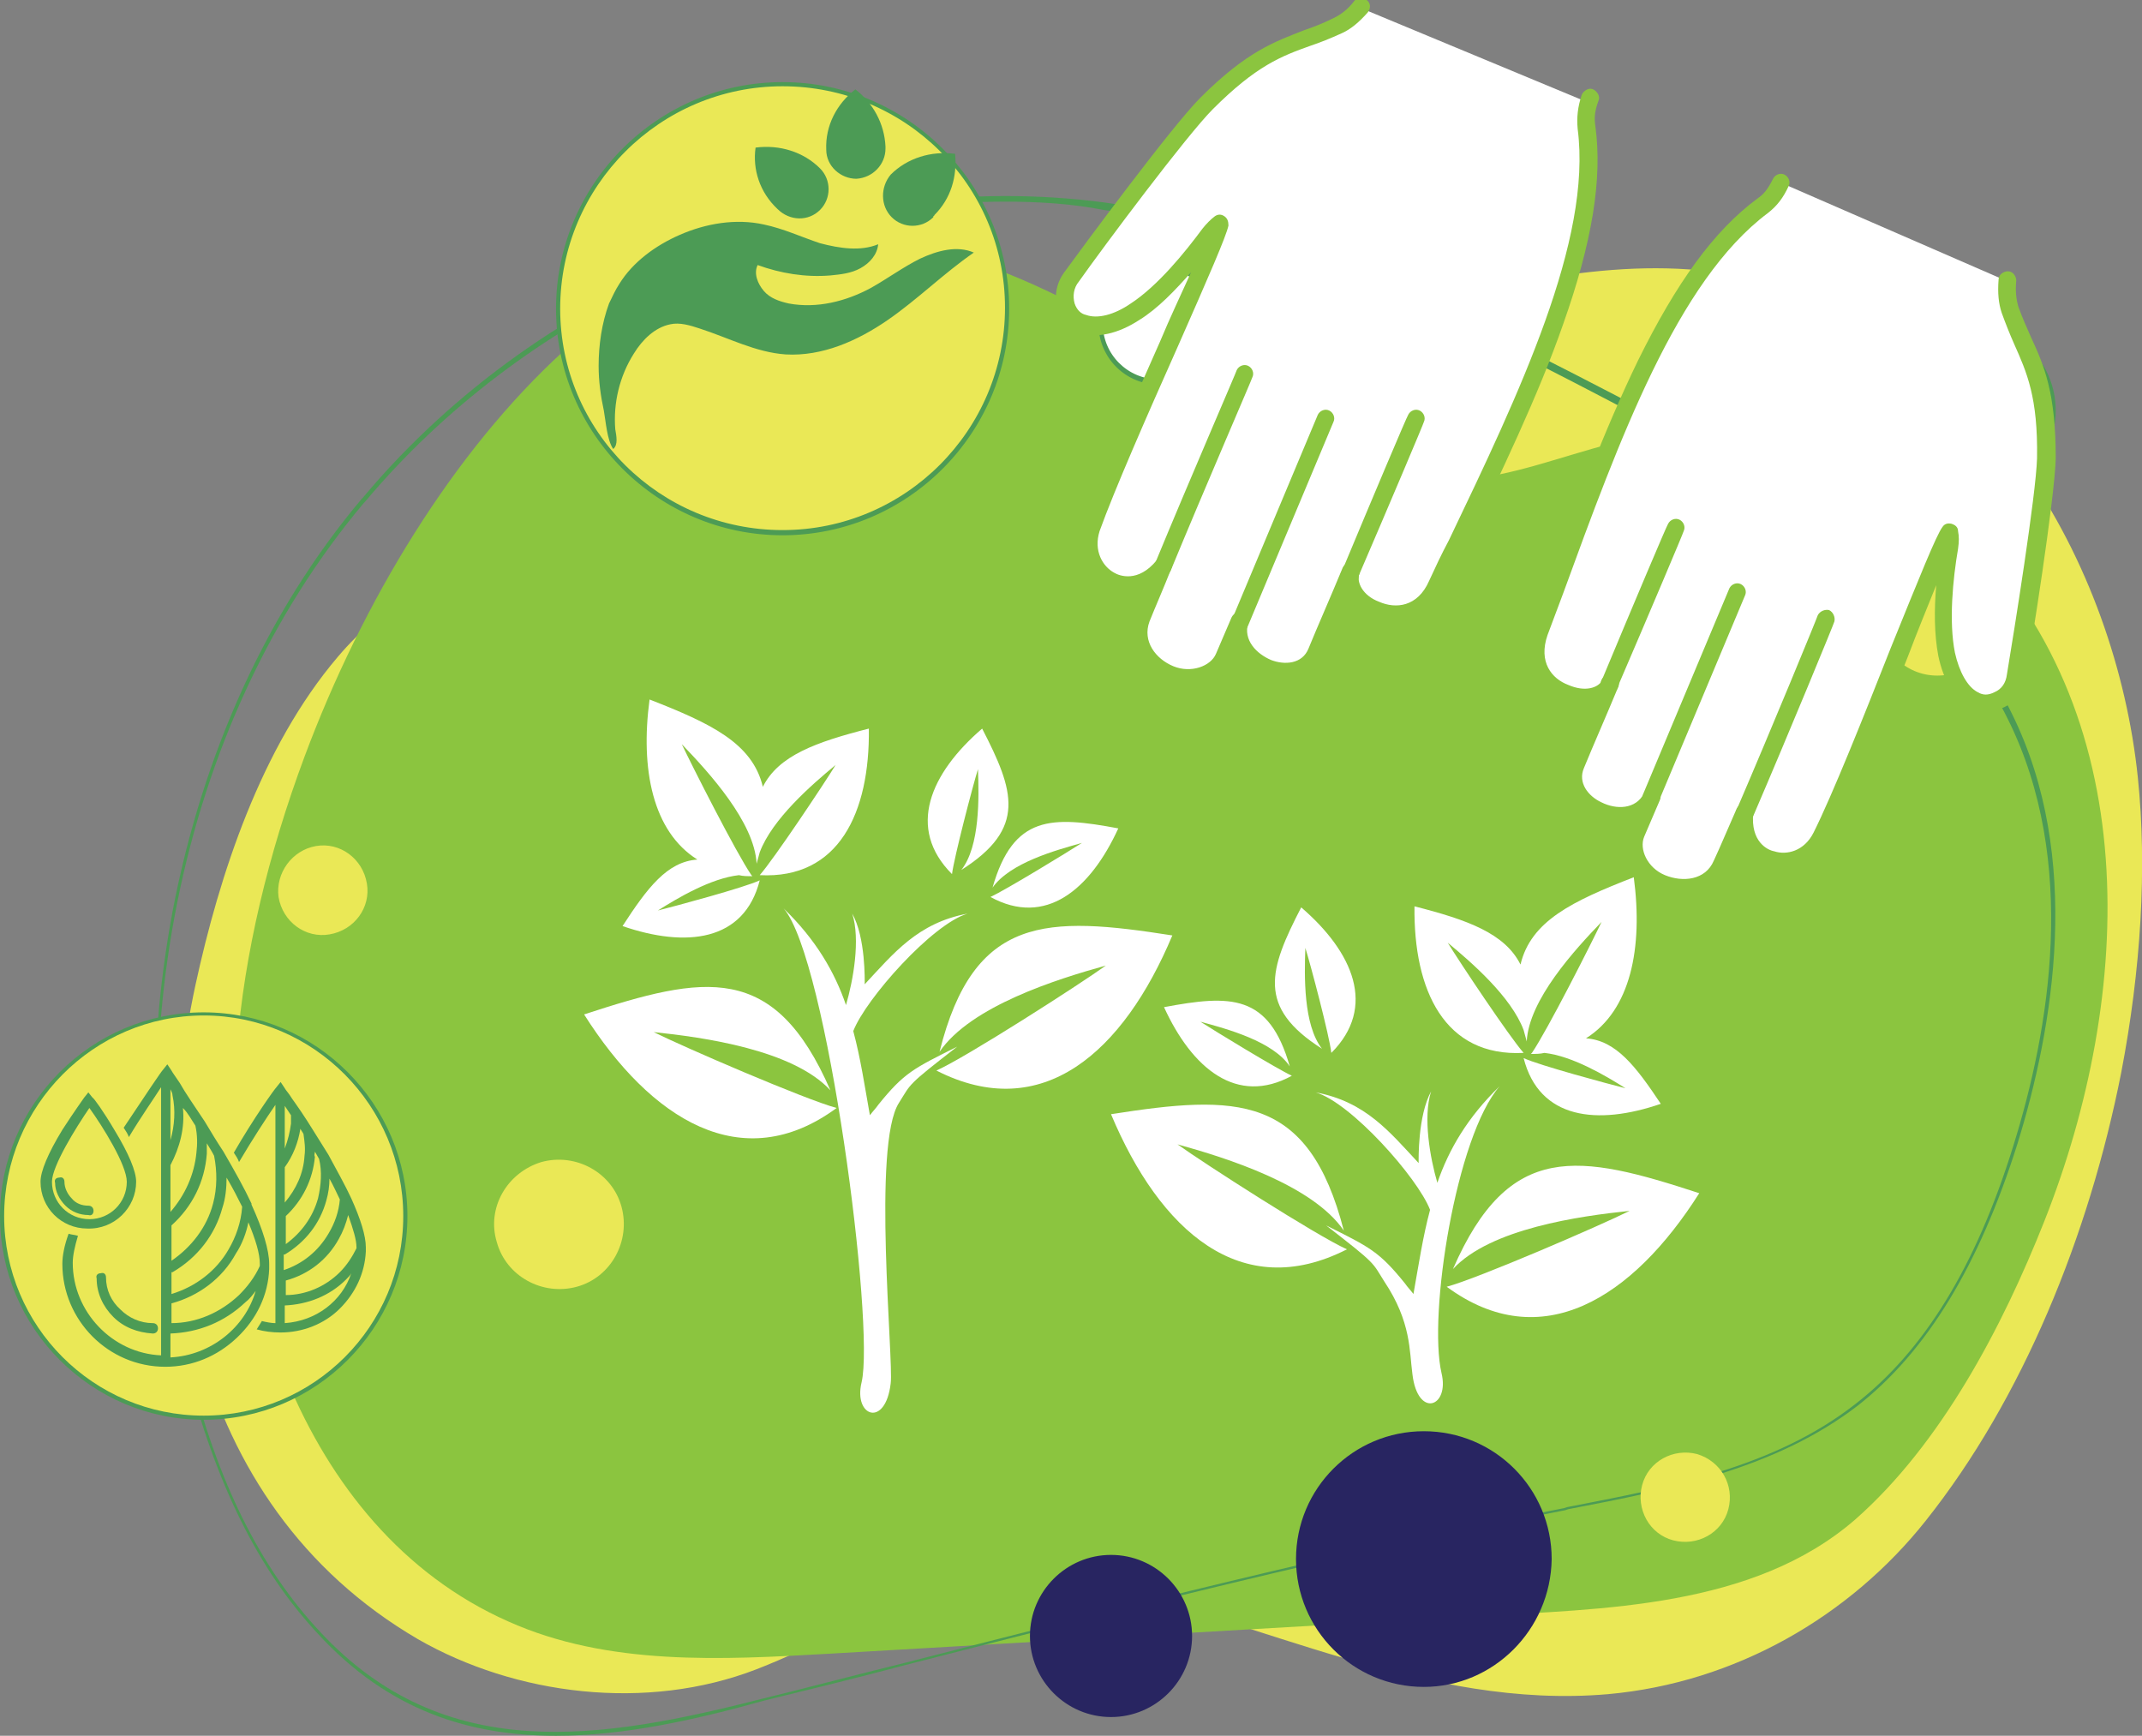<?xml version="1.0" encoding="UTF-8"?> <svg xmlns="http://www.w3.org/2000/svg" xmlns:xlink="http://www.w3.org/1999/xlink" version="1.1" id="Layer_1" x="0px" y="0px" viewBox="0 0 206.1 167" style="enable-background:new 0 0 206.1 167;" xml:space="preserve"><rect x="0" y="0" width="206.1" height="167" fill="#808080" stroke="none"/> <style type="text/css"> .st0{fill:#FFFFFF;} .st1{fill:#EAE856;} .st2{fill:#8BC53F;} .st3{fill:#4C9B55;} .st4{fill:#282561;} .st5{fill-rule:evenodd;clip-rule:evenodd;fill:#FFFFFF;} </style> <g> <g> <path class="st0" d="M59.5,48.1c-0.9,0.5-1.7,1-2.6,1.5c-4.2,2.5-8.1,5.3-11.9,8.2c-4,3.1-8.1,6.3-11.9,9.8 c-0.1-0.2-0.2-0.4-0.4-0.6c4.5-4.2,9.3-8.1,14.3-11.7c3.8-2.8,7.7-5.4,11.8-7.7C59,47.8,59.2,48,59.5,48.1z"></path> <path class="st0" d="M100.4,66.1c-1.9,2.1-3.9,4.2-6,6.2c-2.7,2.6-5.6,5.1-8.6,7.5c-2.6,2-5.3,4.3-8.3,5.6c-2.8,1.2-5.9,1-8.1-1.4 c-1.9-2.1-2.1-5-1.6-7.7c0.8-5,3.5-9.4,5.5-14c0.8-1.8,1.6-3.6,2.2-5.4c0.2,0.1,0.4,0.2,0.7,0.3c-0.3,1-0.7,1.9-1,2.8 c-1.9,4.7-4.7,9.1-6.1,14c-0.8,3.1-1.5,6.9,0.9,9.5c3,3.3,7,1.7,10.1-0.4c7.2-4.8,13.8-10.7,19.7-17.3 C100,66,100.2,66.1,100.4,66.1z"></path> </g> <ellipse transform="matrix(0.997 -7.824726e-02 7.824726e-02 0.997 -3.929 4.828)" class="st0" cx="59.6" cy="52.6" rx="5.5" ry="5.5"></ellipse> <ellipse transform="matrix(0.65 -0.76 0.76 0.65 -24.03 71.762)" class="st0" cx="65.8" cy="62" rx="2.8" ry="2.8"></ellipse> <g> <path class="st1" d="M204.1,103.2c-3.1,15.7-9.5,31.4-18.8,43.1c-7.3,9.2-18.3,15.6-30.6,16.7c-17.4,1.5-33.4-7.1-50.3-10.8 c-13.5-3-20,3.9-31.6,8.4c-10.6,4.1-23.2,2.5-32.6-2.9c-22.4-13.1-26.3-40.1-21.4-62.9c2.3-10.6,6.3-22.9,13.7-31.6 c8.7-10.3,24-13.4,36.8-16.6C91,41,112.6,35.5,134.3,30c10.9-2.8,22.4-5.6,33.3-3.4c23.2,4.5,36,27.9,38.1,48.2 C206.6,83.5,206,93.3,204.1,103.2z"></path> <path class="st2" d="M29.3,72.8c5.6-15,14.3-29.3,24.9-39c8.3-7.7,19.5-11.9,30.9-10.6c16.2,1.9,29.2,13.6,43.9,20.6 c11.8,5.6,18.9,0,30.3-2.1c10.4-2,21.6,2,29.2,9.3c18.1,17.3,16.8,44.8,8.2,66.5c-4,10.1-9.9,21.4-18.2,28.7 c-9.8,8.5-24.3,8.6-36.5,9.3c-20.7,1.2-41.4,2.4-62.1,3.6c-10.5,0.6-21.4,1.2-31-3.1c-20.3-9-27.8-34.6-26.1-55.2 C23.5,91.8,25.8,82.2,29.3,72.8z"></path> <path class="st3" d="M53.5,167c-8.3,0-16.1-2.4-22.9-9.8c-5.8-6.2-9.9-14.6-12.7-25.6c-3.6-14.2-4-29.4-1.3-43.9 c2.9-15.2,9.1-28.9,18.2-39.7l0.1-0.1c17.4-20.8,45.5-31.9,71.5-28.4c18.3,2.5,35.1,11.3,51.3,19.7l0.3,0.1 c12.7,6.6,28.5,14.9,35.6,29.4c6.8,13.8,4,30.1,0.5,41.4c-3.7,11.7-8.7,19.9-15.3,25.1c-7.9,6.1-18,8.1-27.9,10l-0.3,0.1 c-21.4,4.1-42.8,9.6-63.5,14.9c-4.5,1.2-9,2.3-13.5,3.4C66.8,165.5,60,167,53.5,167z M96.7,19.4c-23,0-46.4,10.8-61.6,28.9 l-0.1,0.1c-17.9,21.3-24.3,53.2-16.8,83.2c2.7,10.9,6.8,19.2,12.6,25.4c12,12.9,27,10.4,42.7,6.4c4.5-1.1,9-2.3,13.5-3.4 c20.7-5.3,42.1-10.8,63.5-14.9l0.3-0.1c9.8-1.9,19.9-3.8,27.7-9.9c6.6-5.1,11.6-13.2,15.2-24.8c3.5-11.2,6.3-27.4-0.5-41.1 c-7.1-14.4-22.8-22.6-35.5-29.2l-0.3-0.1c-16.2-8.5-33-17.2-51.2-19.7C103.2,19.6,99.9,19.4,96.7,19.4z"></path> <g> <circle class="st0" cx="189.2" cy="39.5" r="8.4"></circle> <path class="st3" d="M189.2,48.1c-4.8,0-8.6-3.9-8.6-8.6s3.9-8.6,8.6-8.6s8.6,3.9,8.6,8.6S194,48.1,189.2,48.1z M189.2,31.3 c-4.5,0-8.2,3.7-8.2,8.2c0,4.5,3.7,8.2,8.2,8.2c4.5,0,8.2-3.7,8.2-8.2C197.4,35,193.7,31.3,189.2,31.3z"></path> </g> <g> <ellipse transform="matrix(0.707 -0.707 0.707 0.707 -66.009 140.798)" class="st4" cx="137" cy="150.1" rx="12.1" ry="12.1"></ellipse> <path class="st4" d="M137,162.3c-6.8,0-12.3-5.5-12.3-12.3c0-6.8,5.5-12.3,12.3-12.3c6.8,0,12.3,5.5,12.3,12.3 C149.2,156.8,143.7,162.3,137,162.3z M137,138.2c-6.5,0-11.8,5.3-11.8,11.8c0,6.5,5.3,11.8,11.8,11.8c6.5,0,11.8-5.3,11.8-11.8 C148.8,143.5,143.5,138.2,137,138.2z"></path> </g> <g> <circle class="st1" cx="75.3" cy="29.7" r="21.6"></circle> <path class="st3" d="M75.3,51.5c-12,0-21.8-9.8-21.8-21.8S63.3,7.9,75.3,7.9s21.8,9.8,21.8,21.8S87.3,51.5,75.3,51.5z M75.3,8.3 c-11.8,0-21.4,9.6-21.4,21.4S63.5,51,75.3,51s21.4-9.6,21.4-21.4S87.1,8.3,75.3,8.3z"></path> </g> <g> <circle class="st0" cx="111.5" cy="31.1" r="5.6"></circle> <path class="st3" d="M111.5,37c-3.2,0-5.8-2.6-5.8-5.8s2.6-5.8,5.8-5.8s5.8,2.6,5.8,5.8S114.7,37,111.5,37z M111.5,25.7 c-3,0-5.4,2.4-5.4,5.4c0,3,2.4,5.4,5.4,5.4c3,0,5.4-2.4,5.4-5.4C116.9,28.2,114.4,25.7,111.5,25.7z"></path> </g> <g> <circle class="st0" cx="15.1" cy="113.7" r="5.6"></circle> <path class="st3" d="M15.1,119.5c-3.2,0-5.8-2.6-5.8-5.8c0-3.2,2.6-5.8,5.8-5.8c3.2,0,5.8,2.6,5.8,5.8 C20.9,116.9,18.3,119.5,15.1,119.5z M15.1,108.3c-3,0-5.4,2.4-5.4,5.4c0,3,2.4,5.4,5.4,5.4c3,0,5.4-2.4,5.4-5.4 C20.5,110.7,18.1,108.3,15.1,108.3z"></path> </g> <circle class="st1" cx="186.4" cy="59.4" r="5.6"></circle> <path class="st1" d="M166.3,145.2c-0.6,2.3-3,3.6-5.3,3c-2.3-0.6-3.6-3-3-5.3c0.6-2.3,3-3.6,5.3-3 C165.6,140.6,166.9,142.9,166.3,145.2z"></path> <path class="st1" d="M30.4,81.4c2.3-0.4,4.5,1.2,4.9,3.6c0.4,2.3-1.2,4.5-3.6,4.9c-2.3,0.4-4.5-1.2-4.9-3.6 C26.5,84,28.1,81.8,30.4,81.4z"></path> <g> <g> <path class="st3" d="M79.5,14.4C79.5,14.4,79.5,14.4,79.5,14.4c0,1.6,1.4,2.8,2.9,2.8c1.6-0.1,2.8-1.4,2.8-2.9c0,0,0,0,0-0.1 c0,0,0-0.1,0-0.1c-0.1-2.2-1.2-4.2-2.9-5.5C80.5,10,79.4,12.1,79.5,14.4L79.5,14.4z"></path> </g> <g> <path class="st3" d="M85.8,20.9c1.1,1.1,2.9,1.1,4,0c0,0,0,0,0-0.1c0,0,0.1,0,0.1-0.1c1.6-1.6,2.2-3.7,2-5.9 c-2.3-0.3-4.6,0.4-6.2,2v0c0,0,0,0,0,0C84.7,18,84.7,19.8,85.8,20.9z"></path> </g> <g> <path class="st3" d="M74.8,20.1C74.8,20.1,74.8,20.2,74.8,20.1c1.2,1.2,3,1.2,4.1,0.1c1.1-1.1,1.1-2.9,0-4c0,0,0,0,0,0v0 c-1.6-1.6-3.9-2.3-6.2-2C72.4,16.3,73.1,18.5,74.8,20.1C74.7,20.1,74.7,20.1,74.8,20.1z"></path> </g> <g> <path class="st3" d="M88.5,24.9c-1.6,0.8-3.1,1.9-4.7,2.8c-2.4,1.3-5.2,2-7.9,1.5c-0.9-0.2-1.8-0.5-2.4-1.2 c-0.6-0.7-1-1.7-0.6-2.5c2.2,0.8,4.6,1.2,7,1c1-0.1,2-0.2,2.9-0.7c0.9-0.5,1.6-1.3,1.7-2.3c-1.7,0.7-3.7,0.4-5.6-0.1 c-1.8-0.6-3.5-1.4-5.4-1.8c-2.7-0.6-5.6-0.1-8.1,1c-2.3,1-4.5,2.6-5.8,4.7c-0.4,0.6-0.7,1.3-1,1.9c-0.7,1.9-1,4-1,6 c0,1.5,0.2,2.9,0.5,4.3c0.2,1.1,0.3,2.8,0.9,3.7c0.5-0.4,0.3-1.3,0.2-1.9c-0.2-2.5,0.4-5.1,1.8-7.3c0.8-1.3,2-2.5,3.5-2.8 c0.9-0.2,1.9,0.1,2.8,0.4c2.8,0.9,5.4,2.3,8.3,2.5c3.5,0.2,6.9-1.3,9.8-3.3c2.9-2,5.4-4.5,8.3-6.5 C92.1,23.6,90.2,24.1,88.5,24.9z"></path> </g> </g> </g> <g> <g> <g> <circle class="st4" cx="106.9" cy="157.4" r="7.6"></circle> <path class="st4" d="M99.1,157.4c0-4.3,3.5-7.8,7.8-7.8s7.8,3.5,7.8,7.8s-3.5,7.8-7.8,7.8S99.1,161.7,99.1,157.4z M99.5,157.4 c0,4.1,3.3,7.4,7.4,7.4c4.1,0,7.4-3.3,7.4-7.4c0-4.1-3.3-7.4-7.4-7.4C102.8,150,99.5,153.3,99.5,157.4z"></path> </g> </g> <path class="st1" d="M47.8,119.5c0.9,3.3,4.4,5.2,7.7,4.3c3.3-0.9,5.2-4.4,4.3-7.7c-0.9-3.3-4.4-5.2-7.7-4.3 C48.8,112.8,46.8,116.2,47.8,119.5z"></path> <path class="st3" d="M163.7,89.2C163.7,89.2,163.7,89.2,163.7,89.2L163.7,89.2z"></path> <g> <path class="st5" d="M137.7,105c-0.8,2.5-0.1,6.4,0.6,8.8c1.1-3.2,2.9-6.3,6-9.3c-4.2,4.8-6.9,22-5.6,27.6 c0.8,3.3-2.3,4.4-2.8,0.1c-0.3-2.2-0.1-5-2.7-8.9c-1.2-1.9-0.7-1.6-5.6-5.4c4.2,2.1,5.1,2.5,7.6,5.6c0.2,0.3,0.5,0.6,0.8,1 c0.5-2.8,0.9-5.5,1.6-8.1c-1.2-3.1-7.6-10.3-11-11.3c4.8,0.9,7.1,3.8,9.9,6.8C136.5,111.6,136.4,107.4,137.7,105z"></path> <path class="st5" d="M115.5,98.3c1.4,0.9,7.3,4.5,8.8,5.2c-5.3,2.9-9.6-0.7-12.3-6.6c6.4-1.2,10.1-1.3,12.1,5.7 C122.5,100.2,118.1,99,115.5,98.3z"></path> <path class="st5" d="M159.8,106.2c-6.1,2.1-11.7,1.5-13.2-4.4c1.5,0.7,8.2,2.5,9.8,2.9c-1.9-1.2-5.1-3.1-7.8-3.4 c-0.4,0.1-0.8,0.1-1.3,0.1c0,0,0.1-0.1,0.1-0.1c0,0,0,0,0,0c0,0,0,0,0,0c1.5-2.2,5.7-10.5,6.7-12.6c-2.6,2.7-7,7.5-7.2,11.5 c-0.1-0.4-0.2-0.7-0.3-1.1c-1.2-3.2-5-6.5-7.3-8.4c1.1,1.8,5.9,9,7.3,10.6c-7.6,0.4-10.6-6-10.5-14.1c5.1,1.3,8.7,2.6,10.2,5.6 c1-4.2,5-6.1,10.9-8.4c0.9,6.8-0.3,12.8-4.6,15.5C155.5,100.1,157.4,102.6,159.8,106.2z"></path> <path class="st5" d="M125.6,91.2c-0.1,2.7-0.2,7.4,1.6,9.7c-6.3-4-5.1-7.6-2-13.6c5,4.3,7.3,9.6,2.9,14 C127.9,99.6,126.1,92.8,125.6,91.2z"></path> <path class="st5" d="M129.3,118.4c-3-4.4-11.3-7-16-8.3c2.5,1.8,13.4,8.8,16.3,10.1c-10.2,5.2-18-1.8-22.7-13 C119,105.3,125.9,105.2,129.3,118.4z"></path> <path class="st5" d="M156.8,116.5c-4.8,0.5-13.4,1.7-17,5.6c5.4-12.4,12.1-11.1,23.7-7.3c-6.4,10.1-15.2,15.7-24.3,9 C142.2,123,154,117.9,156.8,116.5z"></path> </g> <path class="st5" d="M82,87.9c0.8,2.5,0.1,6.4-0.6,8.8c-1.1-3.2-2.9-6.3-6-9.3c4.2,4.8,8.8,40.1,7.5,45.6 c-0.8,3.3,2.3,4.4,2.8,0.1c0.3-2.2-1.8-23,0.8-27c1.2-1.9,0.7-1.6,5.6-5.4c-4.2,2.1-5.1,2.5-7.6,5.6c-0.2,0.3-0.5,0.6-0.8,1 c-0.5-2.8-0.9-5.5-1.6-8.1c1.2-3.1,7.6-10.3,11-11.3c-4.8,0.9-7.1,3.8-9.9,6.8C83.2,94.4,83.3,90.2,82,87.9z"></path> <path class="st5" d="M104.1,81.1c-1.4,0.9-7.3,4.5-8.8,5.2c5.3,2.9,9.6-0.7,12.3-6.6c-6.4-1.2-10.1-1.3-12.1,5.7 C97.2,83,101.6,81.8,104.1,81.1z"></path> <path class="st5" d="M59.9,89.1c6.1,2.1,11.7,1.5,13.2-4.4c-1.5,0.7-8.2,2.5-9.8,2.9c1.9-1.2,5.1-3.1,7.8-3.4 c0.4,0.1,0.8,0.1,1.3,0.1c0,0-0.1-0.1-0.1-0.1c0,0,0,0,0,0c0,0,0,0,0,0c-1.5-2.2-5.7-10.5-6.7-12.6c2.6,2.7,7,7.5,7.2,11.5 c0.1-0.4,0.2-0.7,0.3-1.1c1.2-3.2,5-6.5,7.3-8.4c-1.1,1.8-5.9,9-7.3,10.6c7.6,0.4,10.6-6,10.5-14.1c-5.1,1.3-8.7,2.6-10.2,5.6 c-1-4.2-5-6.1-10.9-8.4C61.6,74,62.8,80,67.1,82.7C64.2,82.9,62.3,85.4,59.9,89.1z"></path> <path class="st5" d="M94.1,74c0.1,2.7,0.2,7.4-1.6,9.7c6.3-4,5.1-7.6,2-13.6c-5,4.3-7.3,9.6-2.9,14C91.8,82.5,93.6,75.6,94.1,74z"></path> <path class="st5" d="M90.4,101.2c3-4.4,11.3-7,16-8.3c-2.5,1.8-13.4,8.8-16.3,10.1c10.2,5.2,18-1.8,22.7-13 C100.7,88.1,93.7,88,90.4,101.2z"></path> <path class="st5" d="M62.9,99.3c4.8,0.5,13.4,1.7,17,5.6c-5.4-12.4-12.1-11.1-23.7-7.3c6.4,10.1,15.2,15.7,24.3,9 C77.5,105.8,65.7,100.7,62.9,99.3z"></path> </g> <g> <g> <g> <g> <path class="st0" d="M193,27c-0.1,1,0,2,0.3,2.8c1.6,4.5,3.6,6.2,3.5,14.3c0,3.7-2.3,17.6-2.9,21c-0.2,1-0.8,1.9-1.7,2.3 c-2.2,1.1-4.3-1-5-4.4c-0.6-3.1-0.2-7.1,0.3-10.3c0.1-0.5,0.1-0.9,0-1.4c-1.2,1.7-8.9,22.4-12.3,29.3c-2,4-8,2.9-7.4-2.4 c-0.8,1.9-1.6,3.6-2.2,5.1c-1,2.3-3.7,2.7-5.8,1.8c-1.9-0.8-3.2-3-2.4-4.8l1.5-3.5c-2,3.8-9,0.8-7.3-3.1 c0.9-2.2,2.1-4.9,3.3-7.8c-1.4,3-8.9,0.7-6.8-5c6.1-16.5,11.8-33.8,21.5-41c0.7-0.5,1.3-1.2,1.8-2.3"></path> <path class="st2" d="M159.6,85.9C159.5,85.9,159.5,85.8,159.6,85.9c-2.2-1-3.9-3.6-2.9-6l0.3-0.7c-1.2,0.3-2.5,0.1-3.6-0.5 c-2.4-1.1-3.4-3.4-2.5-5.5c0.7-1.5,1.4-3.4,2.2-5.3c-0.9,0.1-1.9,0-2.9-0.4c0,0,0,0,0,0c-2.4-1-4.2-3.5-2.9-7 c0.5-1.3,1-2.7,1.5-4c2.7-7.5,5.6-15.2,8.8-21.8c3.7-7.5,7.3-12.5,11.5-15.6c0.6-0.4,1-0.9,1.5-1.9c0.2-0.4,0.7-0.6,1.1-0.4 c0.4,0.2,0.6,0.7,0.4,1.1c-0.5,1.1-1.1,1.9-2,2.6c-8.7,6.5-14.3,21.8-19.7,36.6c-0.5,1.3-1,2.7-1.5,4c-0.9,2.6,0.4,4.2,2,4.8 c0,0,0,0,0,0c1.6,0.7,2.9,0.3,3.3-0.5c0.2-0.4,0.7-0.6,1.1-0.4c0.4,0.2,0.6,0.7,0.4,1.1c-1.2,2.9-2.4,5.6-3.3,7.8 c-0.6,1.4,0.4,2.7,1.7,3.3c1.4,0.7,3.3,0.7,4.1-0.9c0.2-0.4,0.7-0.6,1.1-0.4c0.4,0.2,0.6,0.7,0.4,1.1l-1.5,3.5 c-0.5,1.2,0.3,3,2,3.7c0,0,0,0,0,0c1.7,0.7,3.9,0.5,4.7-1.4c0.7-1.5,1.4-3.2,2.2-5c0.2-0.4,0.6-0.6,1-0.5 c0.4,0.1,0.7,0.5,0.6,0.9c-0.3,2.8,1.4,3.6,2,3.7c1.2,0.4,2.9,0,3.8-1.8c1.8-3.6,4.8-11.1,7.4-17.7c2.8-6.9,4.4-10.9,5-11.7 c0.2-0.3,0.5-0.4,0.9-0.3c0.3,0.1,0.6,0.3,0.6,0.7c0.1,0.5,0.1,1,0,1.7c-0.5,2.9-0.9,7-0.3,10c0.4,1.8,1.2,3.3,2.2,3.8 c0.5,0.3,1,0.3,1.6,0c0.7-0.3,1.1-0.9,1.2-1.7c0.7-4.2,2.8-17.3,2.9-20.8c0.1-5.9-1-8.3-2.2-11c-0.4-0.9-0.8-1.9-1.2-3 c-0.3-0.9-0.4-1.9-0.3-3.2c0-0.5,0.5-0.8,0.9-0.8c0.5,0,0.8,0.5,0.8,0.9c-0.1,1,0,1.8,0.2,2.5c0.4,1.1,0.8,2,1.2,2.9 c1.3,2.8,2.4,5.4,2.4,11.7c-0.1,3.9-2.4,18.4-2.9,21.1c-0.2,1.3-1,2.4-2.2,2.9c-1,0.5-2.1,0.5-3.1,0c-1.5-0.8-2.6-2.6-3.1-5 c-0.4-2.1-0.4-4.5-0.2-6.8c-0.8,2-1.8,4.4-2.7,6.8c-2.6,6.6-5.6,14.1-7.5,17.8c-1.2,2.5-3.9,3.2-5.8,2.7 c-1-0.3-2.1-1.1-2.7-2.4c-0.4,0.8-0.7,1.6-1,2.3c-0.6,1.3-1.7,2.2-3.1,2.6C162.2,86.5,160.8,86.4,159.6,85.9z"></path> </g> <g> <path class="st0" d="M154.8,65.8C154.8,65.8,154.8,65.8,154.8,65.8"></path> <path class="st2" d="M154.5,66.6c-0.1,0-0.1,0-0.1-0.1c-0.4-0.2-0.5-0.7-0.3-1.1c0.2-0.4,0.7-0.6,1.1-0.4 c0.4,0.2,0.6,0.7,0.5,1.1c0,0-0.1,0.1-0.1,0.2C155.3,66.7,154.8,66.8,154.5,66.6z M154.1,65.4 C154.1,65.4,154.1,65.4,154.1,65.4L154.1,65.4z M154.1,65.4C154.1,65.4,154.1,65.4,154.1,65.4 C154.1,65.4,154.1,65.4,154.1,65.4z"></path> </g> <g> <line class="st0" x1="167.9" y1="78.2" x2="167.9" y2="78.2"></line> <path class="st2" d="M167.5,79c-0.4-0.2-0.6-0.7-0.4-1.1s0.7-0.6,1.1-0.5c0.4,0.2,0.6,0.7,0.4,1.1l0,0 C168.5,79,168,79.2,167.5,79z"></path> </g> <g> <path class="st0" d="M154.8,65.8c3.1-7.3,6.4-15.1,6.4-15.1"></path> <path class="st2" d="M154.5,66.6C154.5,66.6,154.5,66.6,154.5,66.6c-0.4-0.2-0.6-0.7-0.4-1.1c3-7.2,6.3-15,6.4-15.1 c0.2-0.4,0.7-0.6,1.1-0.4c0,0,0,0,0,0c0.4,0.2,0.6,0.7,0.4,1.1c0,0.1-3.3,7.9-6.4,15.1C155.4,66.6,154.9,66.8,154.5,66.6z"></path> </g> <g> <path class="st0" d="M175.7,59.5c0,0-4.4,10.7-7.8,18.7l0,0"></path> <path class="st2" d="M167.5,79C167.5,79,167.5,79,167.5,79c-0.4-0.2-0.6-0.7-0.4-1.1c3.4-7.9,7.8-18.6,7.8-18.7 c0.2-0.4,0.7-0.6,1.1-0.5c0,0,0,0,0,0c0.4,0.2,0.6,0.7,0.5,1.1c0,0.1-4.4,10.8-7.8,18.7C168.5,79,168,79.2,167.5,79z"></path> </g> <g> <path class="st0" d="M158.9,76.8c3.6-8.6,8.3-19.8,8.3-19.8"></path> <path class="st2" d="M158.5,77.5c-0.4-0.2-0.6-0.7-0.4-1.1l8.3-19.8c0.2-0.4,0.7-0.6,1.1-0.4s0.6,0.7,0.4,1.1l-8.3,19.8 C159.5,77.5,159,77.7,158.5,77.5z"></path> </g> </g> <g> <g> <path class="st0" d="M131,0.8c-0.7,0.8-1.4,1.4-2.2,1.8c-4.3,2-6.9,1.7-12.7,7.5c-2.6,2.6-11,13.9-13,16.7 c-0.6,0.8-0.8,1.9-0.5,2.8c0.8,2.3,3.7,2.4,6.6,0.5c2.6-1.7,5.2-4.9,7.1-7.4c0.3-0.4,0.6-0.7,1-1c-0.4,2-9.8,22-12.4,29.3 c-1.5,4.2,3.6,7.8,6.9,3.6c-0.8,1.9-1.5,3.7-2.1,5.1c-0.9,2.3,0.6,4.6,2.8,5.4c1.9,0.8,4.4,0.2,5.2-1.6l1.5-3.5 c-1.3,4.1,5.7,7,7.4,3.1c0.9-2.2,2.1-4.9,3.3-7.8c-1.2,3.1,5.7,6.9,8.3,1.4c7.5-15.9,15.9-32,14.3-44c-0.1-0.9,0-1.7,0.4-2.8"></path> <path class="st2" d="M112.2,65.9c-1.2-0.5-2.3-1.4-2.9-2.5c-0.7-1.3-0.8-2.7-0.3-4c0.3-0.7,0.6-1.5,0.9-2.4 c-1.4,0.5-2.7,0.2-3.6-0.3c-1.8-1-3.1-3.4-2.2-6c1.4-3.9,4.6-11.3,7.5-17.8c1-2.4,2.1-4.7,3-6.7c-1.5,1.7-3.2,3.5-5,4.6 c-2,1.3-4.1,1.8-5.7,1.2c-1-0.4-1.8-1.1-2.1-2.2c-0.4-1.2-0.2-2.5,0.6-3.6c1.6-2.2,10.3-14,13.1-16.8c4.5-4.5,7.2-5.4,10-6.5 c0.9-0.3,1.9-0.7,2.9-1.2c0.6-0.3,1.3-0.8,1.9-1.6c0.3-0.4,0.8-0.4,1.2-0.1c0.4,0.3,0.4,0.8,0.1,1.2c-0.8,0.9-1.6,1.6-2.5,2 c-1.1,0.5-2.1,0.9-3,1.2c-2.8,1-5.2,1.9-9.4,6.1c-2.5,2.5-10.5,13.2-12.9,16.6c-0.5,0.6-0.6,1.4-0.4,2.1c0.2,0.6,0.6,1,1.1,1.1 c1.1,0.4,2.7,0,4.3-1.1c2.6-1.7,5.2-4.9,6.9-7.2c0.4-0.5,0.8-0.9,1.2-1.2c0.3-0.2,0.6-0.2,0.9,0c0.3,0.2,0.4,0.5,0.4,0.9 c-0.2,1-1.9,4.9-4.9,11.7c-2.9,6.5-6.1,13.8-7.5,17.7c-0.6,1.9,0.3,3.4,1.4,4c0.5,0.3,2.3,1,4.1-1.2c0.3-0.3,0.7-0.4,1.1-0.2 c0.4,0.2,0.5,0.7,0.3,1c-0.7,1.8-1.5,3.6-2.1,5.1c-0.7,1.9,0.6,3.6,2.3,4.3c0,0,0,0,0,0c1.7,0.7,3.6,0,4.1-1.2l1.5-3.5 c0.2-0.4,0.6-0.6,1.1-0.5c0.4,0.2,0.6,0.6,0.5,1c-0.5,1.7,0.8,3,2.2,3.6c1.3,0.5,3,0.4,3.6-1.1c0.9-2.2,2.1-4.9,3.3-7.8 c0.2-0.4,0.7-0.6,1.1-0.5c0.4,0.2,0.6,0.6,0.5,1.1c-0.3,0.8,0.3,2.1,1.9,2.7c0,0,0,0,0,0c1.6,0.7,3.7,0.5,4.8-2 c0.6-1.3,1.2-2.6,1.9-3.9c6.8-14.2,13.8-28.9,12.4-39.6c-0.1-1.1,0-2.1,0.4-3.3c0.2-0.4,0.7-0.7,1.1-0.5 c0.4,0.2,0.7,0.7,0.5,1.1c-0.4,1.1-0.4,1.7-0.3,2.4c0.7,5.1-0.3,11.2-3.1,19.1c-2.4,6.9-6,14.3-9.4,21.5 c-0.6,1.3-1.2,2.6-1.9,3.9c-1.6,3.3-4.7,3.8-7,2.8c0,0,0,0,0,0c-1-0.4-1.8-1.1-2.3-1.8c-0.8,2-1.6,3.8-2.2,5.3 c-0.9,2.1-3.2,2.9-5.7,2c-1.2-0.4-2.2-1.2-2.9-2.3l-0.3,0.7C117.5,66.2,114.4,66.8,112.2,65.9 C112.2,65.9,112.2,65.9,112.2,65.9z"></path> </g> <g> <path class="st0" d="M129.9,55.3C129.9,55.3,129.9,55.3,129.9,55.3"></path> <path class="st2" d="M129.5,56.1c-0.4-0.2-0.6-0.5-0.5-0.9c0-0.1,0.1-0.2,0.1-0.2c0.2-0.4,0.7-0.6,1.1-0.4 c0.4,0.2,0.6,0.7,0.5,1.1c-0.1,0.4-0.5,0.7-1,0.6C129.6,56.2,129.6,56.1,129.5,56.1z M130.7,55.5L130.7,55.5L130.7,55.5z M130.7,55.5C130.7,55.5,130.7,55.5,130.7,55.5C130.7,55.5,130.7,55.5,130.7,55.5z M130.7,55.5 C130.7,55.5,130.7,55.5,130.7,55.5C130.7,55.5,130.7,55.5,130.7,55.5z"></path> </g> <g> <line class="st0" x1="111.9" y1="54.6" x2="111.9" y2="54.6"></line> <path class="st2" d="M111.5,55.4c-0.4-0.2-0.6-0.7-0.4-1.1c0.2-0.4,0.7-0.6,1.1-0.5c0.4,0.2,0.6,0.7,0.4,1.1l0,0 C112.5,55.4,112,55.6,111.5,55.4z"></path> </g> <g> <path class="st0" d="M129.9,55.3c3.1-7.3,6.4-15.1,6.4-15.1"></path> <path class="st2" d="M129.5,56.1c-0.4-0.2-0.6-0.7-0.4-1.1c3-7.2,6.3-15,6.4-15.1c0.2-0.4,0.7-0.6,1.1-0.4c0,0,0,0,0,0 c0.4,0.2,0.6,0.7,0.4,1.1c0,0.1-3.3,7.9-6.4,15.1C130.5,56.1,130,56.3,129.5,56.1C129.5,56.1,129.5,56.1,129.5,56.1z"></path> </g> <g> <path class="st0" d="M119.8,36c0,0-4.6,10.6-7.9,18.7l0,0"></path> <path class="st2" d="M111.9,54.6l-0.8-0.3c3.3-8,7.9-18.6,7.9-18.7c0.2-0.4,0.7-0.6,1.1-0.4c0,0,0,0,0,0 c0.4,0.2,0.6,0.7,0.4,1.1c0,0.1-4.6,10.7-7.9,18.7L111.9,54.6z"></path> </g> <g> <path class="st0" d="M119.2,60.1c3.6-8.6,8.3-19.8,8.3-19.8"></path> <path class="st2" d="M118.9,60.8c-0.4-0.2-0.6-0.7-0.4-1.1l8.3-19.8c0.2-0.4,0.7-0.6,1.1-0.4s0.6,0.7,0.4,1.1L120,60.4 C119.8,60.8,119.3,61,118.9,60.8z"></path> </g> </g> </g> </g> <g> <circle class="st1" cx="19.6" cy="117" r="19.4"></circle> <path class="st3" d="M19.6,136.6C8.8,136.6,0,127.8,0,117s8.8-19.6,19.6-19.6c10.8,0,19.6,8.8,19.6,19.6S30.4,136.6,19.6,136.6z M19.6,97.7C9,97.7,0.4,106.4,0.4,117s8.6,19.2,19.2,19.2c10.6,0,19.2-8.6,19.2-19.2S30.2,97.7,19.6,97.7z"></path> </g> <g> <path class="st3" d="M33.8,115.3L33.8,115.3c-0.6-1.3-1.4-2.7-2.2-4.2c0,0,0,0,0,0c0,0,0,0,0,0c-0.5-0.8-1-1.6-1.5-2.4 c-0.8-1.3-1.5-2.3-2-3c-0.3-0.5-0.6-0.8-0.7-1l-0.4-0.6l-0.4,0.5c-0.2,0.2-2.2,3-4.1,6.3c0.2,0.3,0.4,0.6,0.5,0.9 c1.3-2.2,2.6-4.2,3.5-5.5v5.6v1.4v13.9c0,0,0,0,0,0.1c-0.4,0-0.9-0.1-1.3-0.2c-0.2,0.3-0.3,0.5-0.5,0.8c0.7,0.2,1.5,0.3,2.3,0.3h0 c2.1,0,4.2-0.8,5.7-2.3c1.5-1.5,2.4-3.4,2.5-5.5l0,0v-0.2c0-0.1,0-0.2,0-0.2C35.2,118.9,34.7,117.3,33.8,115.3z M34.3,120 L34.3,120L34.3,120l0,0.1c-0.4,0.8-0.9,1.6-1.6,2.3c-1.4,1.4-3.3,2.2-5.2,2.2v-1.4c2.2-0.6,4-2,5.1-4c0.4-0.7,0.7-1.5,0.9-2.3 C34,118.3,34.3,119.3,34.3,120z M30.3,110.8c0.1,0.2,0.3,0.5,0.4,0.7c0.3,1.2,0.2,2.5-0.1,3.8c-0.5,1.8-1.6,3.3-3.1,4.4V117 c1.6-1.5,2.6-3.5,2.8-5.7C30.2,111.1,30.3,111,30.3,110.8z M27.4,120.7C27.4,120.7,27.5,120.7,27.4,120.7c2-1.2,3.4-3,4-5.2 c0.2-0.7,0.3-1.4,0.3-2.1c0.4,0.7,0.7,1.4,1,2c-0.1,1.2-0.5,2.3-1.1,3.3c-1,1.7-2.5,2.9-4.3,3.5V120.7z M27.4,106.4 c0.2,0.3,0.4,0.6,0.6,0.9c0,0,0,0,0,0.1c0,0.2,0,0.5,0,0.7c-0.1,0.8-0.3,1.6-0.6,2.4V106.4z M28.9,108.6c0.1,0.2,0.2,0.3,0.3,0.5 c0.1,0.7,0.2,1.4,0.1,2.1c-0.1,1.7-0.8,3.2-1.9,4.5v-3.4C28.2,111.2,28.7,109.9,28.9,108.6z M27.4,127.3 C27.4,127.3,27.4,127.2,27.4,127.3l0-1.7c2.2-0.1,4.3-0.9,5.9-2.5c0.2-0.2,0.4-0.4,0.5-0.6C32.9,125.2,30.4,127.1,27.4,127.3z"></path> <path class="st3" d="M25.9,122.1v-0.2c0,0,0,0,0,0v0c0-0.1,0-0.2,0-0.3c0-1.3-0.6-3.3-1.7-5.7l0-0.1c0,0,0,0,0,0l0,0 c-0.7-1.5-1.6-3.1-2.7-5c0,0,0,0,0,0c-0.6-0.9-1.2-1.9-1.8-2.9c0,0,0,0,0,0c0,0,0,0,0,0c-1-1.5-1.9-2.8-2.4-3.7 c-0.4-0.6-0.7-1-0.8-1.2l-0.4-0.6l-0.4,0.5c-0.2,0.2-1.8,2.6-3.8,5.6c0.2,0.3,0.4,0.6,0.5,0.9c1.2-2,2.4-3.7,3.1-4.8v25.6 c0,0.1,0,0.1,0,0.2c-4.7-0.2-8.5-4.2-8.5-8.9c0-0.7,0.2-1.6,0.5-2.6c-0.3-0.1-0.6-0.1-0.9-0.2c-0.4,1.1-0.6,2.1-0.6,2.9 c0,5.4,4.4,9.9,9.9,9.9h0c2.6,0,5-1,6.9-2.8C24.7,126.9,25.8,124.6,25.9,122.1L25.9,122.1z M25,121.6L25,121.6L25,121.6l0,0.2 c-0.5,1.1-1.2,2-2,2.8c-1.8,1.7-4.1,2.7-6.5,2.7v-1.9c2.6-0.7,4.9-2.4,6.2-4.8c0.6-0.9,1-2,1.2-3C24.6,119.3,25,120.6,25,121.6z M16.5,122.4c0,0,0.1,0,0.1,0c2.4-1.4,4.1-3.6,4.8-6.2c0.3-0.9,0.4-1.9,0.4-2.9c0.6,1,1.1,2,1.5,2.8c-0.1,1.5-0.6,2.9-1.3,4.1 c-1.2,2.1-3.2,3.6-5.5,4.3V122.4z M20.6,111.2c0.3,1.5,0.3,3.1-0.1,4.6c-0.6,2.3-2.1,4.2-4,5.5v-3.4c2-1.8,3.2-4.2,3.4-6.9 c0-0.3,0-0.6,0-1C20.2,110.5,20.4,110.8,20.6,111.2z M18.8,108.3c0.2,0.9,0.2,1.8,0.1,2.6c-0.2,2.1-1.1,4.1-2.5,5.7v-4.5 c0.9-1.7,1.4-3.6,1.2-5.5C18.1,107.1,18.4,107.7,18.8,108.3z M16.6,105.4c0.3,1.4,0.2,2.9-0.2,4.3v-4.9 C16.5,105,16.6,105.2,16.6,105.4z M16.4,130.6c0-0.1,0-0.1,0-0.2v-2.1c2.7-0.1,5.2-1.1,7.2-3c0.4-0.3,0.7-0.7,1-1.1 C23.6,127.7,20.3,130.4,16.4,130.6z"></path> <path class="st3" d="M10.2,122.9c0-0.3-0.2-0.5-0.5-0.4c-0.3,0-0.5,0.2-0.4,0.5c0,1.4,0.6,2.7,1.6,3.7c1,1,2.3,1.5,3.8,1.6 c0,0,0,0,0,0c0.3,0,0.5-0.2,0.5-0.5c0-0.3-0.2-0.5-0.5-0.5c-1.2,0-2.3-0.5-3.1-1.3C10.7,125.2,10.2,124.1,10.2,122.9z"></path> <path class="st3" d="M13.1,113.7c0-1-0.7-2.7-2.1-5c-1-1.7-2-3.1-2.1-3.1l-0.4-0.5l-0.4,0.5c0,0-1,1.4-2.1,3.1 c-1.4,2.3-2.1,4-2.1,5c0,2.5,2,4.5,4.5,4.5C11,118.3,13.1,116.2,13.1,113.7z M5,113.7c0-1.5,2.3-5.2,3.6-7.1 c1.3,1.8,3.6,5.5,3.6,7.1c0,2-1.6,3.6-3.6,3.6S5,115.7,5,113.7z"></path> <path class="st3" d="M9,116.5c0-0.3-0.2-0.5-0.5-0.5c-0.6,0-1.2-0.2-1.6-0.7c-0.4-0.4-0.7-1-0.7-1.6c0-0.3-0.2-0.5-0.5-0.4 c-0.3,0-0.5,0.2-0.4,0.5c0,0.8,0.4,1.6,1,2.2c0.6,0.6,1.4,0.9,2.2,0.9c0,0,0,0,0,0C8.8,117,9,116.8,9,116.5z"></path> </g> </g> </svg> 